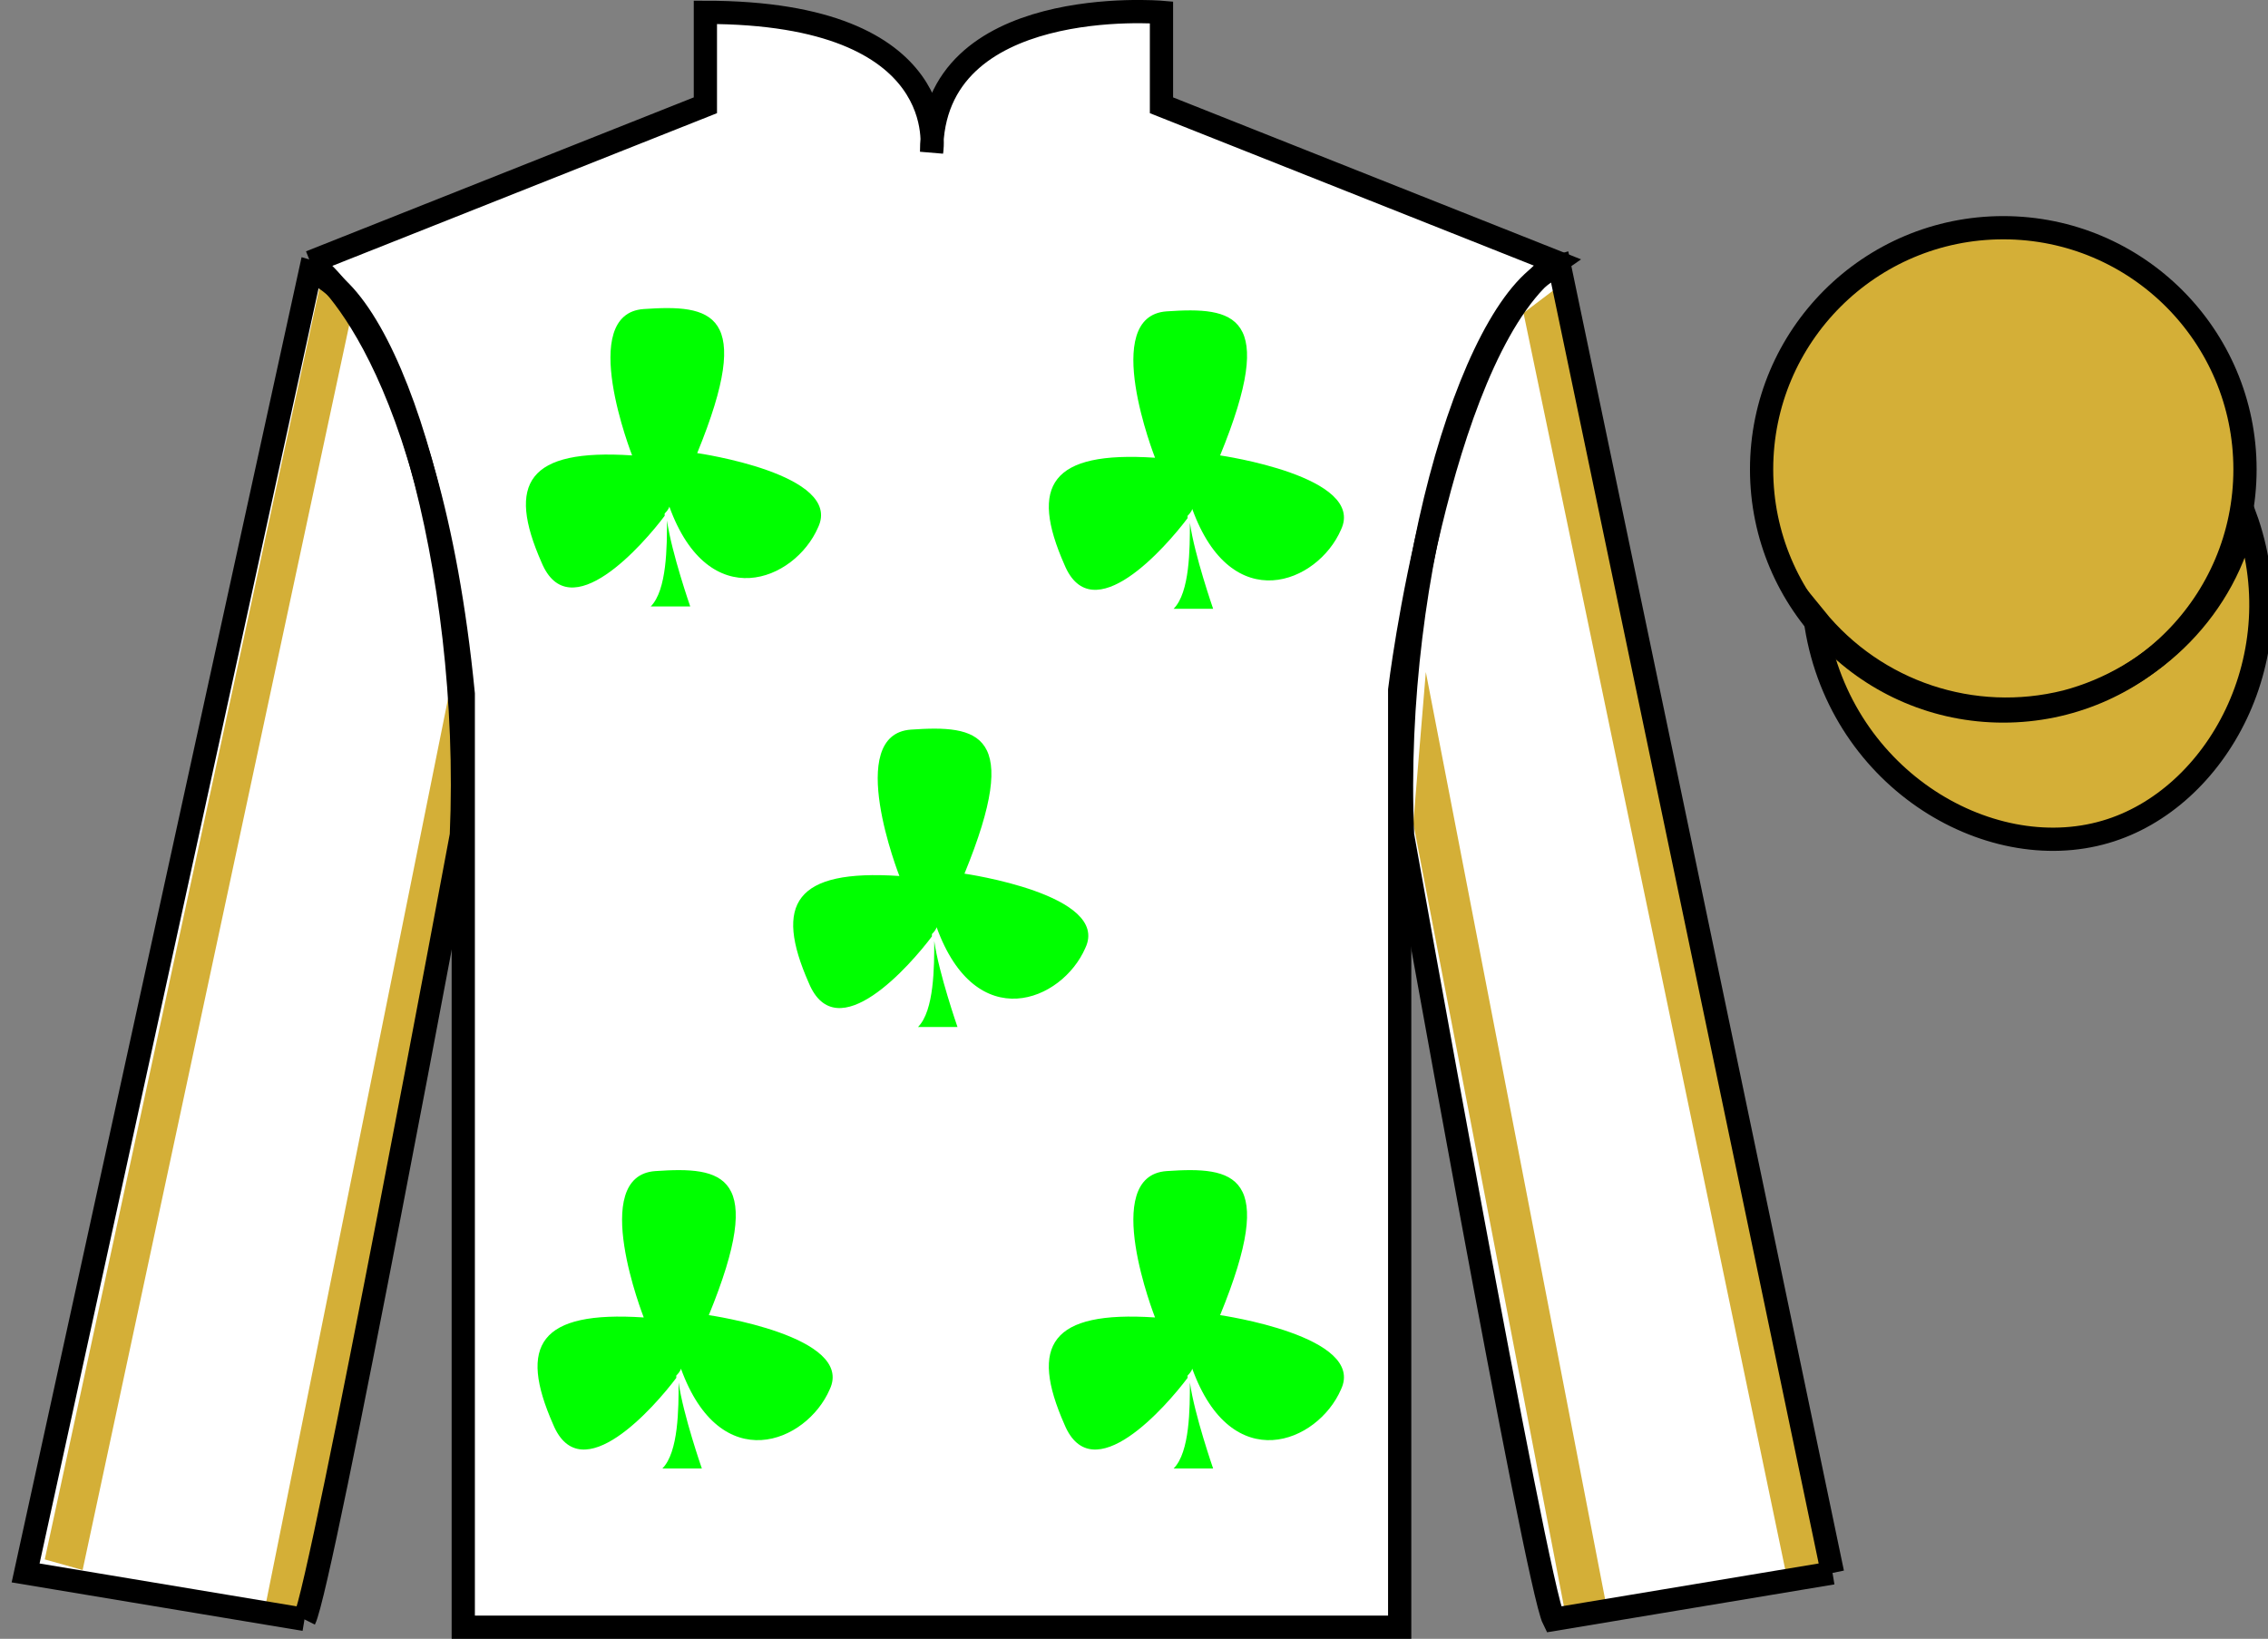 <?xml version="1.0" encoding="UTF-8" standalone="no"?>
<!DOCTYPE svg PUBLIC "-//W3C//DTD SVG 1.1//EN" "http://www.w3.org/Graphics/SVG/1.1/DTD/svg11.dtd">
<svg version="1.1" xmlns="http://www.w3.org/2000/svg" xmlns:xlink="http://www.w3.org/1999/xlink" preserveAspectRatio="xMidYMid meet" viewBox="0 0 97.59 70.53" width="97.59" height="70.53">
    <rect x="0" y="0" width="97.59" height="70.53" fill="#808080" stroke="none"/>
    <g id="silk">
        <g id="silk-jersey">
            <g id="silk-sleeves" transform="translate(0.5 0)" fill="#ffffff">
                <path id="left-silk-sleeve" d="M 12.602 69.695 C 13.352 68.195 19.352 35.945 19.352 35.945 C 19.852 24.445 16.352 12.695 12.852 11.695 L 0.602 67.695 L 12.602 69.695 "/>
                <path id="right-silk-sleeve" d="M 78.352 67.695 L 66.602 11.445 C 63.102 12.445 59.352 24.445 59.852 35.945 C 59.852 35.945 65.602 68.195 66.352 69.695 L 78.352 67.695 "/>
            </g>
            <g id="silk-cuffs" fill="None">
                <g>
                    <polygon points="13.5,69.6 15.2,60.7 3.6,58.9 1.6,67.4"/>
                    <path d="M8.3,64.3"/>
                </g>
                <g>
                    <rect x="66.3" y="60" transform="matrix(0.981 -0.197 0.197 0.981 -11.236 15.457)" width="11.8" height="8.6"/>
                    <path d="M72.2,64.3"/>
                </g>
            </g>
            <g id="silk-body" fill="#ffffff">
                <path d="M 13.352 11.281 C 13.352 11.281 18.434 14.531 19.934 29.863 C 19.934 29.863 19.934 44.863 19.934 70.031 L 60.227 70.031 L 60.227 29.695 C 60.227 29.695 62.02 14.695 66.977 11.281 L 49.977 4.531 L 49.977 0.531 C 49.977 0.531 40.086 -0.305 40.086 6.531 C 40.086 6.531 41.102 0.531 30.352 0.531 L 30.352 4.531 L 13.352 11.281"></path>
            </g>
            <g id="silk-collar" fill="None">
                <polygon class="st4" points="30.9,0.5 33.3,0.6 35.2,1 37.4,1.8 38.7,2.7 39.8,4.5 40.2,6.2 40.7,4.5 41.7,2.7 43.2,1.7 45.8,0.7 49.6,0.5 49.6,4.7 40.2,7.3 30.9,4.7 	"/>
            </g>
            <g id="silk-sleeves-pattern" transform="translate(0.5 0)" stroke="none" fill="#d4af37"><path d='M 3.055 67.57 L 14.664 13.348 L 13.285 12.207 L 1.426 67.113 L 3.055 67.57 '/><path d='M 12.566 69.434 L 19.363 35.715 L 19.105 28.449 L 10.934 69.043 L 12.566 69.434 '/><path d='M 76.332 67.621 L 65.055 13.469 L 66.633 12.273 L 78.152 67.301 L 76.332 67.621 '/><path d='M 66.816 69.25 L 60.312 35.434 L 60.852 28.922 L 68.574 68.867 L 66.816 69.25 '/></g>
            <g id="silk-body-pattern" stroke="none" fill="#00ff00"><g>  <path d="M30,19.5c2.5-6.1,0.6-6.4-2.3-6.2c-2.9,0.2-0.5,6.3-0.5,6.3c-4.5-0.3-5.4,1.2-3.9,4.6c1.2,2.9,4.4-0.8,5.3-2   c0,0.1,0,0.1,0,0.2c0-0.1,0-0.2,0-0.3c0.2-0.2,0.2-0.3,0.2-0.3c1.7,4.7,5.4,3.2,6.4,0.9C36.3,20.4,30,19.5,30,19.5z"/>  <path d="M28,26.1l1.7,0c0,0-0.8-2.3-1-3.7C28.7,23.5,28.7,25.4,28,26.1z"/> </g> <g>  <path d="M52.5,19.6c2.5-6.1,0.6-6.4-2.3-6.2c-2.9,0.2-0.5,6.3-0.5,6.3c-4.5-0.3-5.4,1.2-3.9,4.6c1.2,2.9,4.4-0.8,5.3-2   c0,0.1,0,0.1,0,0.2c0-0.1,0-0.2,0-0.3c0.2-0.2,0.2-0.3,0.2-0.3c1.7,4.7,5.4,3.2,6.4,0.9C58.8,20.5,52.5,19.6,52.5,19.6z"/>  <path d="M50.5,26.2l1.7,0c0,0-0.8-2.3-1-3.7C51.2,23.6,51.2,25.5,50.5,26.2z"/> </g> <g>  <path d="M41.5,37.6c2.5-6.1,0.6-6.4-2.3-6.2c-2.9,0.2-0.5,6.3-0.5,6.3c-4.5-0.3-5.4,1.2-3.9,4.6c1.2,2.9,4.4-0.8,5.3-2   c0,0.1,0,0.1,0,0.2c0-0.1,0-0.2,0-0.3c0.2-0.2,0.2-0.3,0.2-0.3c1.7,4.7,5.4,3.2,6.4,0.9C47.8,38.5,41.5,37.6,41.5,37.6z"/>  <path d="M39.5,44.2l1.7,0c0,0-0.8-2.3-1-3.7C40.2,41.6,40.2,43.5,39.5,44.2z"/> </g> <g>  <path d="M52.5,56.6c2.5-6.1,0.6-6.4-2.3-6.2c-2.9,0.2-0.5,6.3-0.5,6.3c-4.5-0.3-5.4,1.2-3.9,4.6c1.2,2.9,4.4-0.8,5.3-2   c0,0.1,0,0.1,0,0.2c0-0.1,0-0.2,0-0.3c0.2-0.2,0.2-0.3,0.2-0.3c1.7,4.7,5.4,3.2,6.4,0.9C58.8,57.5,52.5,56.6,52.5,56.6z"/>  <path d="M50.5,63.2l1.7,0c0,0-0.8-2.3-1-3.7C51.2,60.6,51.2,62.5,50.5,63.2z"/> </g> <g>  <path d="M30.5,56.6c2.5-6.1,0.6-6.4-2.3-6.2c-2.9,0.2-0.5,6.3-0.5,6.3c-4.5-0.3-5.4,1.2-3.9,4.6c1.2,2.9,4.4-0.8,5.3-2   c0,0.1,0,0.1,0,0.2c0-0.1,0-0.2,0-0.3c0.2-0.2,0.2-0.3,0.2-0.3c1.7,4.7,5.4,3.2,6.4,0.9C36.8,57.5,30.5,56.6,30.5,56.6z"/>  <path d="M28.5,63.2l1.7,0c0,0-0.8-2.3-1-3.7C29.2,60.6,29.2,62.5,28.5,63.2z"/> </g></g>
        </g>
        <g id="silk-jersey-outline" stroke="#000000" stroke-width="1" stroke-opacity="1">
            <g id="silk-sleeves" transform="translate(0.5 0)" fill="none">
                <path id="left-silk-sleeve" d="M 12.602 69.695 C 13.352 68.195 19.352 35.945 19.352 35.945 C 19.852 24.445 16.352 12.695 12.852 11.695 L 0.602 67.695 L 12.602 69.695 "/>
                <path id="right-silk-sleeve" d="M 78.352 67.695 L 66.602 11.445 C 63.102 12.445 59.352 24.445 59.852 35.945 C 59.852 35.945 65.602 68.195 66.352 69.695 L 78.352 67.695 "/>
            </g>
            <g id="silk-body" fill="none">
                <path d="M 13.352 11.281 C 13.352 11.281 18.434 14.531 19.934 29.863 C 19.934 29.863 19.934 44.863 19.934 70.031 L 60.227 70.031 L 60.227 29.695 C 60.227 29.695 62.02 14.695 66.977 11.281 L 49.977 4.531 L 49.977 0.531 C 49.977 0.531 40.086 -0.305 40.086 6.531 C 40.086 6.531 41.102 0.531 30.352 0.531 L 30.352 4.531 L 13.352 11.281"></path>
            </g>
        </g>
        <g id="silk-cap">
            <g id="silk-cap-body" fill="#d4af37">
                <circle cx="86.2" cy="20.2" r="10.4"/>
                <path d="M78.1,26.6c0.9,6.8,7.4,10.7,12.5,9.2c4.8-1.4,8.2-7.6,6-13.6c-0.8,3.9-3.9,7-7.7,8 C84.9,31.2,80.7,29.8,78.1,26.6z"/>
            </g>
            <g id="silk-cap-pattern" fill="#d4af37"></g>
        </g>
        <g id="silk-cap-outline" stroke="#000000" stroke-width="1" stroke-opacity="1">
            <g id="silk-cap-body" fill="none">
                <circle cx="86.2" cy="20.2" r="10.4"/>
                <path d="M78.1,26.6c0.9,6.8,7.4,10.7,12.5,9.2c4.8-1.4,8.2-7.6,6-13.6c-0.8,3.9-3.9,7-7.7,8 C84.9,31.2,80.7,29.8,78.1,26.6z"/>
            </g>
        </g>
    </g>
</svg>
